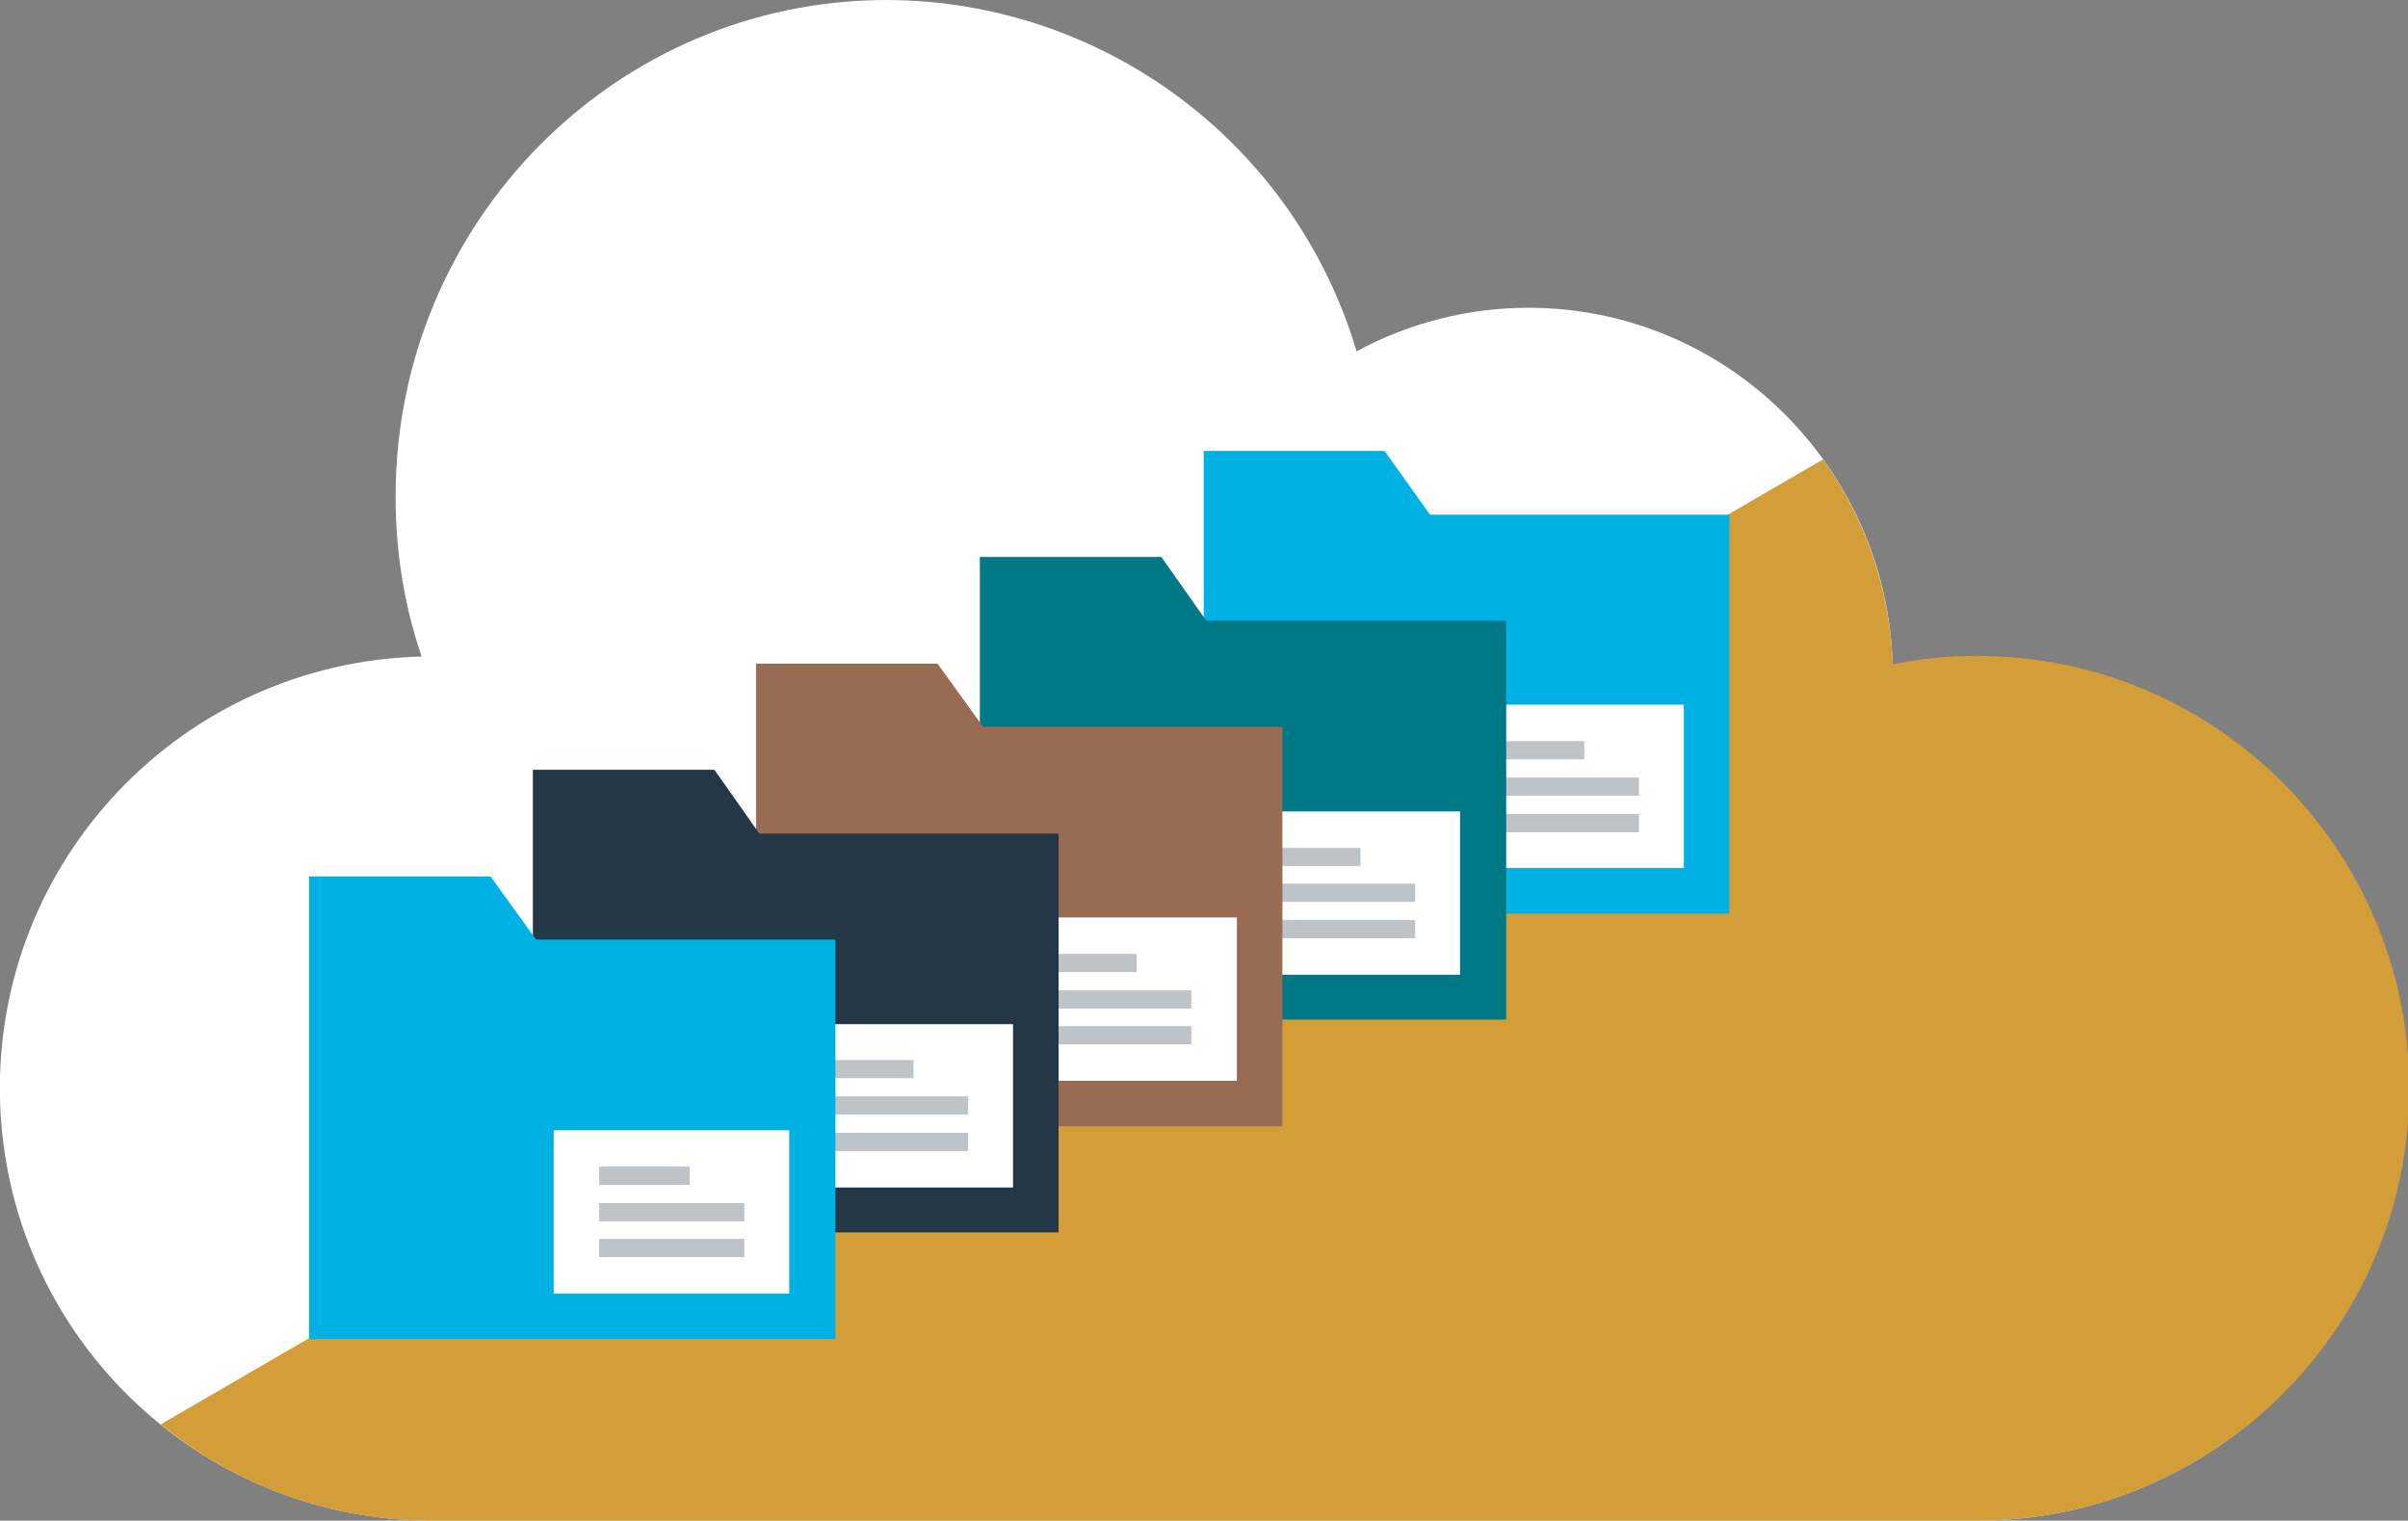 <?xml version="1.0" encoding="UTF-8"?>
<svg enable-background="new 0 0 370.1 233.7" version="1.1" viewBox="0 0 370.1 233.7" xml:space="preserve" xmlns="http://www.w3.org/2000/svg">
<rect x="0" y="0" width="370.1" height="233.7" fill="#808080" stroke="none"/>
<style type="text/css">
	.st0{fill:#FFFFFF;}
	.st1{fill:#D39D37;}
	.st2{fill:#00B2E3;}
	.st3{fill:#BDC3C7;}
	.st4{fill:#007885;}
	.st5{fill:#996B52;}
	.st6{fill:#243746;}
</style>
	<title>ArchiveStorage2</title>
	<path class="st0" d="m370.1 167.3c0-36.6-29.6-66.3-66.2-66.4-4.4 0-8.7 0.4-13 1.3-0.9-30.5-25.6-54.9-56-54.9-9.2 0-18.3 2.3-26.4 6.7-9.5-32-38.9-53.9-72.2-54-41.7 0-75.5 34.2-75.5 76.3 0 8.4 1.3 16.7 4 24.6-36.7 0.9-65.7 31.3-64.8 68 0.9 36 30.3 64.7 66.3 64.8h237.5c36.6 0 66.3-29.7 66.3-66.4"/>
	<path class="st1" d="m303.9 100.8c-4.4 0-8.7 0.4-13 1.3-0.4-11.3-4.1-22.3-10.7-31.5l-255.5 148.3c11.8 9.6 26.4 14.8 41.6 14.8h237.5c36.7 0 66.5-29.7 66.5-66.4s-29.7-66.5-66.4-66.5z"/>
	<polygon class="st2" points="265.8 140.4 265.8 88.8 265.8 79.1 219.8 79.1 212.8 69.3 185 69.3 185 79.1 185 140.4"/>
	<rect class="st0" x="222.6" y="108.3" width="36.2" height="25.1"/>
	<rect class="st3" x="229.6" y="113.9" width="13.9" height="2.8"/>
	<rect class="st3" x="229.6" y="119.5" width="22.3" height="2.8"/>
	<rect class="st3" x="229.6" y="125.1" width="22.3" height="2.8"/>
	<polygon class="st4" points="231.5 156.7 231.5 105.2 231.5 95.4 185.4 95.4 178.5 85.6 150.6 85.6 150.6 95.4 150.6 156.7"/>
	<rect class="st0" x="188.2" y="124.7" width="36.2" height="25.1"/>
	<rect class="st3" x="195.2" y="130.3" width="13.9" height="2.8"/>
	<rect class="st3" x="195.2" y="135.8" width="22.3" height="2.8"/>
	<rect class="st3" x="195.2" y="141.4" width="22.3" height="2.8"/>
	<polygon class="st5" points="197.1 173.1 197.1 121.5 197.1 111.7 151.1 111.7 144.1 102 116.2 102 116.2 111.7 116.2 173.1"/>
	<rect class="st0" x="153.9" y="141" width="36.2" height="25.1"/>
	<rect class="st3" x="160.8" y="146.6" width="13.9" height="2.8"/>
	<rect class="st3" x="160.8" y="152.2" width="22.3" height="2.8"/>
	<rect class="st3" x="160.8" y="157.7" width="22.3" height="2.8"/>
	<polygon class="st6" points="162.7 189.4 162.7 137.8 162.7 128.1 116.7 128.1 109.8 118.3 81.9 118.3 81.9 128.1 81.9 189.4"/>
	<rect class="st0" x="119.5" y="157.4" width="36.2" height="25.1"/>
	<rect class="st3" x="126.5" y="162.9" width="13.9" height="2.8"/>
	<rect class="st3" x="126.5" y="168.5" width="22.3" height="2.8"/>
	<rect class="st3" x="126.5" y="174.1" width="22.3" height="2.8"/>
	<polygon class="st2" points="128.4 205.8 128.4 154.2 128.4 144.4 82.4 144.4 75.4 134.7 47.5 134.7 47.5 144.4 47.5 205.8"/>
	<rect class="st0" x="85.1" y="173.7" width="36.2" height="25.1"/>
	<rect class="st3" x="92.1" y="179.3" width="13.9" height="2.8"/>
	<rect class="st3" x="92.1" y="184.9" width="22.3" height="2.8"/>
	<rect class="st3" x="92.1" y="190.4" width="22.3" height="2.8"/>
</svg>
